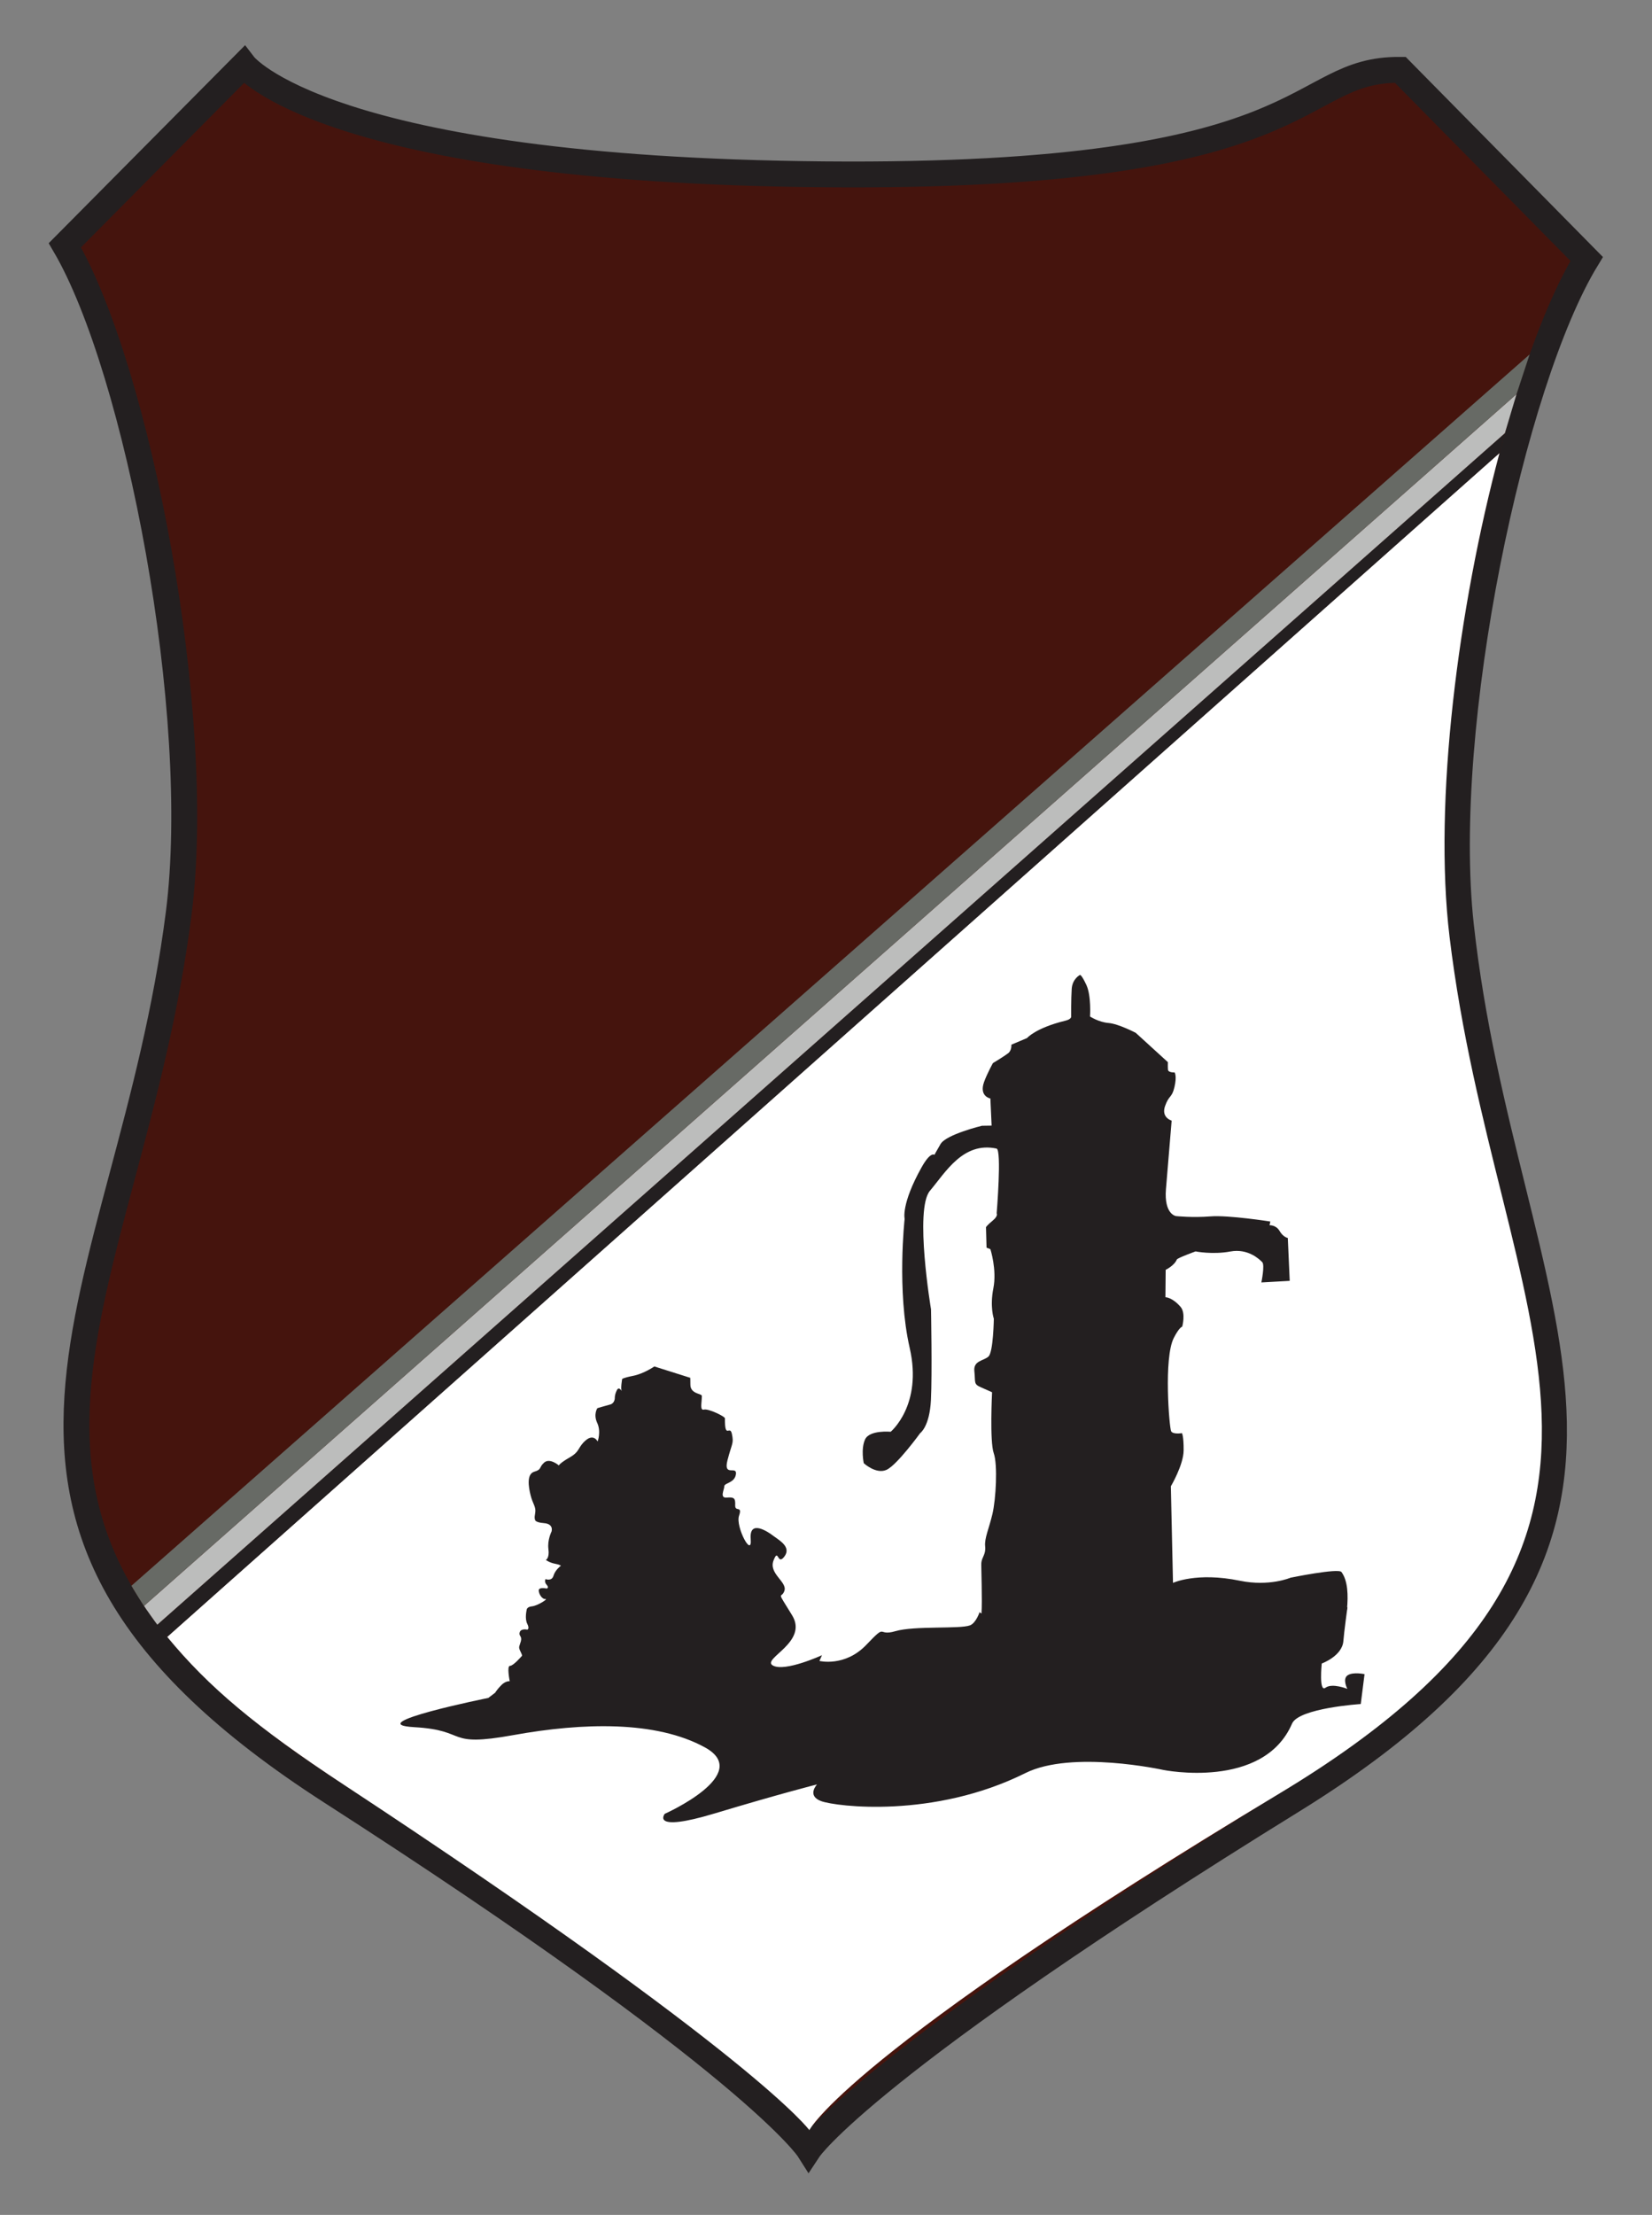 <?xml version="1.0" encoding="UTF-8" standalone="no"?>
<!DOCTYPE svg PUBLIC "-//W3C//DTD SVG 1.1//EN" "http://www.w3.org/Graphics/SVG/1.1/DTD/svg11.dtd">
<svg width="100%" height="100%" viewBox="0 0 756 1013" version="1.1" xmlns="http://www.w3.org/2000/svg" xmlns:xlink="http://www.w3.org/1999/xlink" xml:space="preserve" xmlns:serif="http://www.serif.com/" style="fill-rule:evenodd;clip-rule:evenodd;stroke-miterlimit:10;">
    <rect x="0" y="0" width="756" height="1013" fill="#808080" stroke="none"/>
    <g transform="matrix(4.099,-0.748,0.748,4.099,831.846,697.903)">
        <path d="M0,-141.371L-16.411,-165.462C-28.265,-167.735 -26.826,-155.205 -80.759,-165.548C-134.691,-175.891 -141.264,-188.806 -141.264,-188.806L-164.154,-172.852C-158.74,-157.999 -158.346,-119.474 -165.023,-98.452C-178.116,-57.236 -206.256,-38.399 -165.861,-0.622C-125.465,37.154 -121.304,47.435 -121.304,47.435C-121.304,47.435 -113.636,39.423 -62.13,19.272C-10.625,-0.881 -29.8,-28.792 -26.717,-71.928C-25.144,-93.929 -10.524,-129.574 0,-141.371Z" style="fill:rgb(69,20,13);fill-rule:nonzero;stroke:rgb(35,31,32);stroke-width:2.84px;"/>
    </g>
    <g transform="matrix(4.099,-0.748,0.748,4.099,831.846,697.903)">
        <path d="M-13.242,-122.134C-13.23,-122.161 -180.533,-20.593 -180.519,-20.567C-177.037,-14.318 -172.661,-9.056 -164.354,-1.122C-125.106,36.359 -120.858,45.359 -120.858,45.359C-120.858,45.359 -115.324,37.874 -63.344,18.241C-12.426,-0.991 -30.761,-28.163 -28.171,-70.899C-27.267,-85.799 -20.727,-106.299 -13.242,-122.134Z" style="fill:white;fill-rule:nonzero;"/>
    </g>
    <g transform="matrix(4.099,-0.748,0.748,4.099,831.846,697.903)">
        <path d="M-12.27,-124.17L-181.347,-22.077C-181.347,-22.077 -180.845,-21.04 -180.519,-20.567L-13.243,-122.134C-12.912,-122.824 -12.27,-124.17 -12.27,-124.17Z" style="fill:rgb(35,31,32);fill-rule:nonzero;"/>
    </g>
    <g transform="matrix(4.099,-0.748,0.748,4.099,831.846,697.903)">
        <path d="M-12.27,-124.17L-181.347,-22.077C-181.365,-22.075 -182.435,-24.366 -182.413,-24.369L-10.239,-128.157L-12.27,-124.17Z" style="fill:rgb(188,189,188);fill-rule:nonzero;"/>
    </g>
    <g transform="matrix(4.099,-0.748,0.748,4.099,831.846,697.903)">
        <path d="M-8.047,-132.181L-183.374,-26.791C-183.395,-26.787 -182.451,-24.364 -182.413,-24.369L-10.239,-128.157L-8.047,-132.181Z" style="fill:rgb(103,106,101);fill-rule:nonzero;"/>
    </g>
    <g transform="matrix(4.099,-0.748,0.748,4.099,192.589,607.566)">
        <path d="M54.954,41.838C54.486,43.564 94.176,49.874 94.531,48.594C94.943,47.11 95.197,45.529 94.67,44.455C94.421,43.949 89.052,44.064 89.052,44.064C89.052,44.064 86.593,44.631 83.515,43.389C79.02,41.574 76.253,42.305 76.253,42.305L77.926,31.833C77.926,31.833 79.711,29.78 80.011,28.215C80.311,26.65 80.17,26.313 80.17,26.313C80.17,26.313 79.167,26.301 79.04,25.891C78.913,25.48 79.656,17.844 81.169,15.867C81.98,14.807 82.296,14.821 82.296,14.821C82.296,14.821 82.975,13.431 82.507,12.646C81.779,11.422 81.063,11.314 81.063,11.314L81.63,8.357C81.63,8.357 82.635,8.085 83.037,7.467C83.142,7.305 85.221,6.958 85.221,6.958C85.221,6.958 86.993,7.659 88.977,7.653C90.962,7.648 91.975,9.079 92.216,9.433C92.457,9.79 91.722,11.605 91.722,11.605L94.816,11.993L95.454,7.325C95.454,7.325 94.971,7.154 94.703,6.407C94.434,5.661 93.733,5.596 93.733,5.596L93.888,5.204C93.888,5.204 89.487,3.667 87.516,3.469C85.544,3.271 83.814,2.76 83.814,2.76C83.814,2.76 82.525,2.361 83.253,-0.361C83.981,-3.085 85.217,-7.637 85.217,-7.637C85.217,-7.637 84.13,-8.158 84.781,-9.32C85.433,-10.479 85.677,-10.038 86.183,-11.21C86.688,-12.382 86.484,-12.785 86.484,-12.785C86.484,-12.785 85.792,-12.867 85.824,-13.208C85.856,-13.548 85.963,-14.022 85.963,-14.022L83.066,-17.824C83.066,-17.824 81.389,-19.136 80.323,-19.423C79.257,-19.709 78.45,-20.49 78.45,-20.49C78.45,-20.49 79.008,-22.707 78.674,-23.975C78.34,-25.242 78.178,-25.175 78.178,-25.175C78.178,-25.175 77.288,-24.916 77.014,-23.832C76.74,-22.748 76.415,-20.88 76.415,-20.88C76.415,-20.88 76.441,-20.565 75.704,-20.522C72.336,-20.328 71.219,-19.404 71.219,-19.404L69.394,-18.996C69.394,-18.996 69.341,-18.38 68.883,-18.138C68.424,-17.897 67.038,-17.371 67.038,-17.371C67.038,-17.371 66.192,-16.341 65.706,-15.5C64.867,-14.044 66.067,-13.6 66.067,-13.6L65.667,-10.647L64.618,-10.822C64.618,-10.822 60.582,-10.593 59.785,-9.664C58.989,-8.735 58.915,-8.619 58.915,-8.619C58.915,-8.619 58.577,-9.091 57.292,-7.541C54.309,-3.94 54.431,-2.294 54.431,-2.294C54.431,-2.294 52.146,5.321 52.434,11.749C52.721,18.176 48.729,20.421 48.729,20.421C48.729,20.421 46.476,19.787 45.809,20.746C45.142,21.705 45.201,23.286 45.201,23.286C45.201,23.286 46.29,24.742 47.513,24.454C48.735,24.165 51.89,21.148 51.89,21.148C51.89,21.148 53.033,20.642 53.701,17.792C54.368,14.942 55.499,7.995 55.499,7.995C55.499,7.995 55.659,-3.124 57.715,-4.822C59.772,-6.52 62.275,-9.501 65.744,-8.072C66.303,-7.841 64.482,-1.069 64.482,-1.069C64.482,-1.069 64.624,-0.766 63.909,-0.367C63.194,0.031 63.056,0.211 63.056,0.211L62.713,2.432L63.099,2.672C63.099,2.672 63.412,5.018 62.649,6.954C61.887,8.889 62.1,10.249 62.1,10.249C62.1,10.249 61.394,13.822 60.782,14.22C60.17,14.618 59.048,14.341 58.962,15.54C58.877,16.74 58.6,16.893 59.33,17.383C60.06,17.873 60.46,18.156 60.46,18.156C60.46,18.156 59.223,23.421 59.44,24.76C59.657,26.1 58.766,29.783 58.103,31.304C57.44,32.826 56.745,33.764 56.677,34.657C56.608,35.551 56.122,35.726 55.936,36.37C55.859,36.639 55.29,40.604 54.954,41.838Z" style="fill:rgb(35,31,32);"/>
    </g>
    <g transform="matrix(4.099,-0.748,0.748,4.099,192.687,607.961)">
        <path d="M0,41.132C0,41.132 -14.495,41.398 -8.579,42.827C-2.663,44.257 -5.775,45.625 1.985,45.639C9.745,45.654 17.666,46.878 22.428,50.739C27.19,54.6 16.782,57.124 16.782,57.124C16.782,57.124 14.771,58.9 22.202,58.065C29.633,57.23 33.814,56.951 33.814,56.951C33.814,56.951 32.44,57.965 33.942,58.843C35.444,59.721 45.731,62.967 56.548,59.837C62.061,58.242 71.518,62.217 71.518,62.217C71.518,62.217 81.922,66.374 86.336,59.753C87.37,58.203 94.147,58.991 94.147,58.991L95.144,55.841C95.144,55.841 93.972,55.346 93.3,55.629C92.627,55.912 92.994,57.09 92.994,57.09C92.994,57.09 91.478,56.129 90.652,56.538C89.827,56.946 90.73,53.848 90.73,53.848C90.73,53.848 93.099,53.452 93.513,51.832C93.721,51.015 94.623,48.253 94.623,48.253C94.349,48.814 54.315,42.96 54.791,41.521C54.791,41.521 54.187,42.658 53.475,42.791C52.306,43.01 47.482,41.722 45.305,41.949C43.129,42.176 44.656,40.841 41.896,42.847C39.137,44.853 36.507,43.665 36.507,43.665L36.898,43.096C36.898,43.096 32.581,44.2 31.396,43.248C30.21,42.296 35.723,41.462 34.456,38.2C33.19,34.939 33.612,36.308 34.109,35.397C34.605,34.486 32.712,33.237 33.531,31.905C34.349,30.573 33.8,32.601 34.777,31.702C35.754,30.802 34.53,29.843 33.998,29.258C33.466,28.673 31.701,26.966 31.485,29.139C31.27,31.311 30.069,27.499 30.681,26.408C31.292,25.318 30.301,25.961 30.473,25.196C30.646,24.43 30.52,24.278 29.711,24.2C28.902,24.122 29.6,23.303 29.671,22.93C29.743,22.557 30.856,22.796 31.166,21.851C31.476,20.906 29.703,21.957 30.537,20.159C31.372,18.362 31.547,18.524 31.523,17.438C31.5,16.351 30.623,17.969 31.077,15.601C31.115,15.402 29.488,14.214 28.992,14.248C28.496,14.282 28.876,13.511 29.025,12.734C29.078,12.46 27.825,12.315 28.008,11.294C28.19,10.275 28.114,10.538 28.114,10.538L24.473,8.612C24.473,8.612 23.203,9.187 21.999,9.206C20.795,9.225 20.748,9.335 20.748,9.335C20.748,9.335 20.392,10.297 20.458,10.572C20.523,10.848 20.311,9.963 19.956,10.437C19.602,10.909 19.572,11.273 19.572,11.273C19.572,11.273 19.454,11.818 18.946,11.851C18.438,11.887 17.494,11.995 17.494,11.995C17.494,11.995 16.922,12.572 17.189,13.585C17.457,14.599 16.87,15.595 16.87,15.595C16.87,15.595 16.603,14.647 15.592,15.244C14.581,15.842 14.793,16.317 13.562,16.754C12.331,17.191 12.208,17.417 12.208,17.417C12.208,17.417 11.377,16.388 10.674,16.82C9.971,17.252 10.316,17.516 9.428,17.61C8.54,17.703 8.502,19.121 8.566,20.096C8.629,21.071 8.952,21.45 8.711,22.089C8.47,22.729 8.571,22.748 8.571,22.748C8.571,22.748 8.366,23.065 9.458,23.353C10.55,23.642 10.111,24.415 10.111,24.415C10.111,24.415 9.478,25.243 9.43,26.249C9.382,27.256 8.938,27.368 8.938,27.368C8.938,27.368 9.289,27.739 9.842,27.951C10.395,28.162 10.449,28.291 10.449,28.291C10.449,28.291 9.753,28.619 9.453,29.221C9.153,29.823 8.53,29.427 8.53,29.427C8.53,29.427 8.296,29.685 8.538,30.074C8.78,30.464 8.462,30.469 8.462,30.469C8.462,30.469 7.644,30.127 7.571,30.509C7.498,30.89 7.755,31.546 8.118,31.576C8.482,31.607 7.124,32.151 6.527,32.102C5.93,32.053 5.879,32.387 5.879,32.387C5.879,32.387 5.485,33.274 5.67,33.89C5.855,34.505 5.561,34.528 5.561,34.528C5.561,34.528 4.916,34.246 4.693,34.652C4.47,35.057 4.91,35.102 4.63,35.668C4.35,36.234 4.235,36.212 4.394,36.757C4.554,37.302 4.457,37.257 4.457,37.257C4.457,37.257 3.346,38.165 2.977,38.095C2.609,38.024 2.648,39.746 2.648,39.746C2.648,39.746 2.222,39.625 1.692,39.985C1.161,40.344 0.842,40.705 0.842,40.705L0,41.132" style="fill:rgb(35,31,32);"/>
    </g>
</svg>
